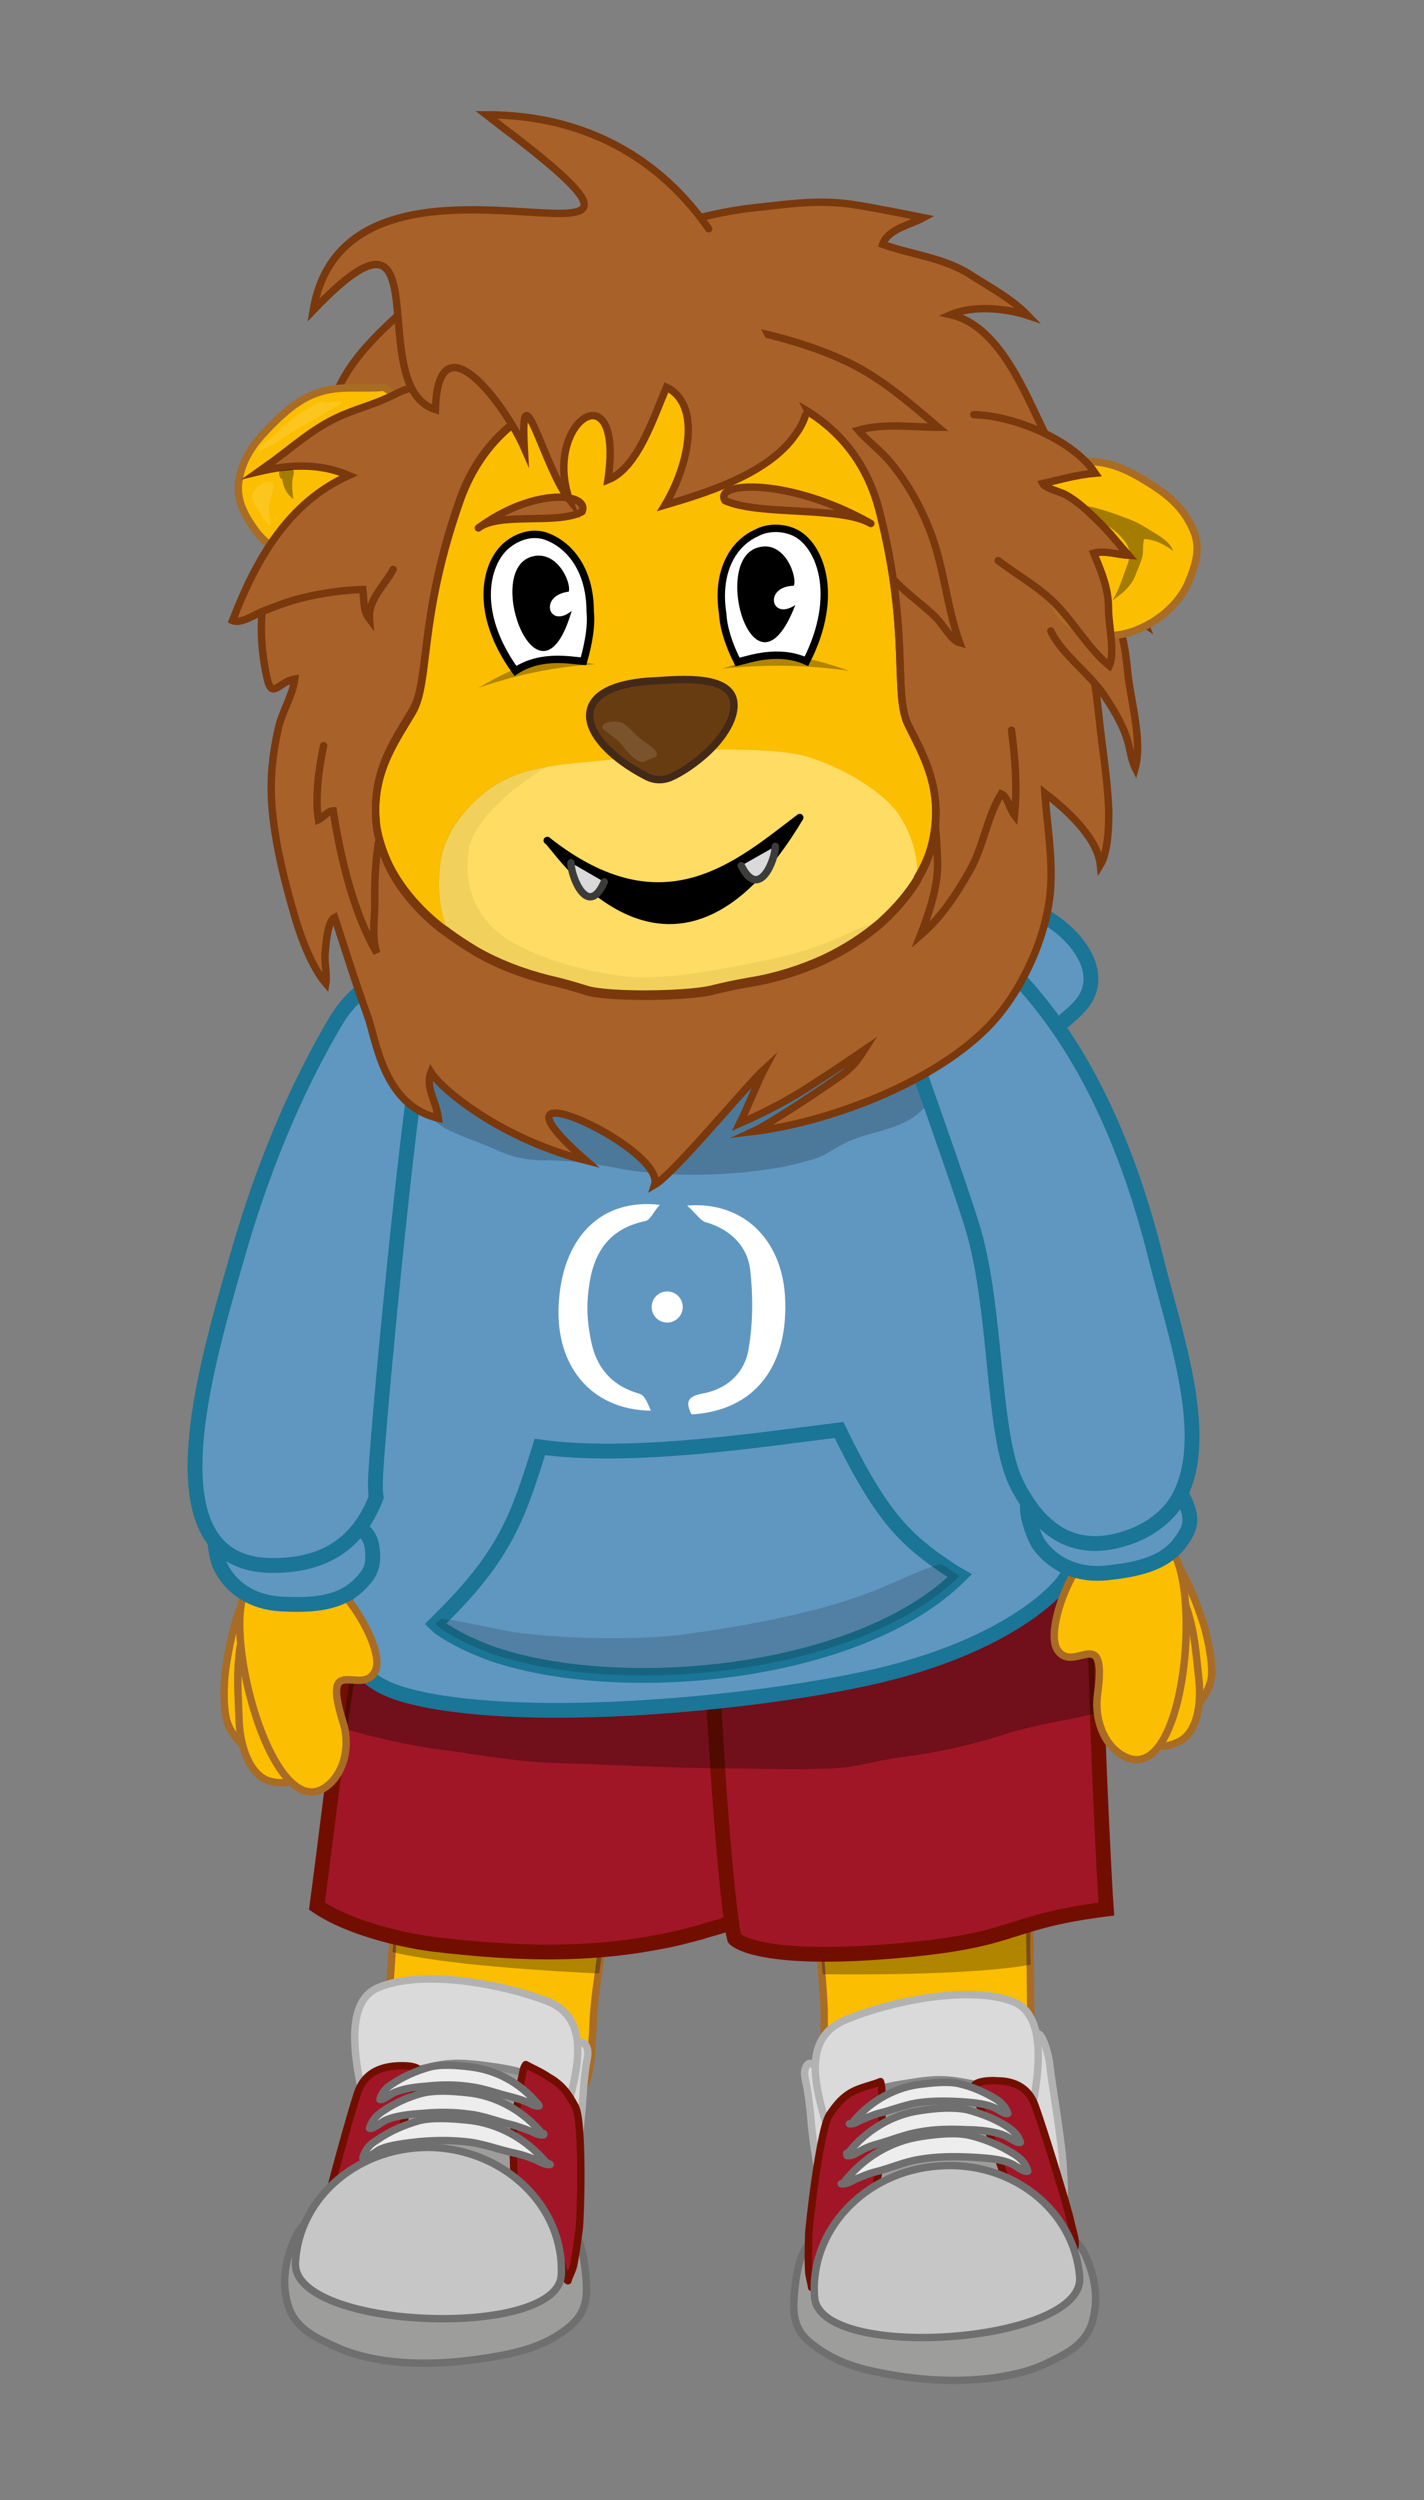 <svg xmlns="http://www.w3.org/2000/svg" xmlns:xlink="http://www.w3.org/1999/xlink" x="0px" y="0px" viewBox="0 0 192.3 337.6" style="enable-background:new 0 0 192.3 337.6;" xml:space="preserve"><rect x="0" y="0" width="192.3" height="337.6" fill="#808080" stroke="none"/><style type="text/css">	.st0{fill:#FCBE00;stroke:#A96C24;stroke-linejoin:round;stroke-miterlimit:10;}	.st1{opacity:0.3;}	.st2{fill:#A11626;stroke:#720E00;stroke-width:2;stroke-miterlimit:10;}	.st3{fill:#9D9D9C;stroke:#706F6F;stroke-linejoin:round;stroke-miterlimit:10;}	.st4{fill:#DADADA;stroke:#B2B2B2;stroke-linejoin:round;stroke-miterlimit:10;}	.st5{fill:#9D9D9C;stroke:#878787;stroke-linejoin:round;stroke-miterlimit:10;}	.st6{fill:#A11626;stroke:#720E00;stroke-linejoin:round;stroke-miterlimit:10;}	.st7{fill:#C6C6C6;stroke:#706F6F;stroke-linejoin:round;stroke-miterlimit:10;}	.st8{fill:none;stroke:#706F6F;stroke-linejoin:round;stroke-miterlimit:10;}	.st9{fill:#EDEDED;stroke:#706F6F;stroke-linejoin:round;stroke-miterlimit:10;}	.st10{fill:#5F97C1;stroke:#1A7596;stroke-width:2;stroke-miterlimit:10;}	.st11{fill:#5F97C1;stroke:#1A7596;stroke-width:2;stroke-linecap:round;stroke-miterlimit:10;}	.st12{opacity:0.2;}	.st13{fill:#FFFFFF;}	.st14{opacity:0.15;}	.st15{fill:#A86129;stroke:#7A380D;stroke-linecap:round;stroke-miterlimit:10;}	.st16{fill:#FCBE00;stroke:#A96C24;stroke-miterlimit:10;}	.st17{fill:#FCBE00;stroke:#7A380D;stroke-miterlimit:10;}	.st18{fill:#FFFFFF;stroke:#000000;stroke-miterlimit:10;}	.st19{fill:#A86129;stroke:#7A380D;stroke-linecap:round;stroke-linejoin:round;stroke-miterlimit:10;}	.st20{fill:#FFDC63;}	.st21{stroke:#000000;stroke-linecap:round;stroke-linejoin:round;stroke-miterlimit:10;}	.st22{fill:#DADADA;stroke:#3C3C3B;stroke-linecap:round;stroke-linejoin:round;stroke-miterlimit:10;}	.st23{opacity:0.12;fill:#FFFFFF;}	.st24{opacity:0.35;}	.st25{opacity:0.5;}	.st26{fill:#683C11;stroke:#432918;stroke-linecap:round;stroke-miterlimit:10;}	.st27{opacity:0.25;fill:#CAB145;}	.st28{fill:none;stroke:#7A380D;stroke-miterlimit:10;}</style><g id="Ebene_33"></g><g id="Ebene_28"></g><g id="Ebene_31"></g><g id="Ebene_37"></g><g id="Ebene_32">	<g>		<path class="st0" d="M81.1,245.6c-2.6-2.4-8.6-3.1-11.9-3.2c-4.3-0.2-11.5-0.9-14.7,5c-0.7,3.6-1,8.6-1.4,13.7   c-0.4,6.5-0.8,13.1-1.6,16.8c-0.1,0.4-0.2,0.8-0.3,1.2c1.3,3.6,2.5,3.1,3.8,3.1c5.4,0.1,10.5,1.8,16,1.7c3.7-0.1,6.9,1.5,8.3-3.2   c0.5-1.6,0.6-3.7,0.7-5.7c0.1-1.3,0.1-2.5,0.2-3.5c0.2-2.4,0.6-4.8,0.9-7.2c0.3-2.1,0.6-4.1,0.7-6.1   C82.1,255.1,82.9,247.3,81.1,245.6z"></path>		<path class="st1" d="M53,263.6c6.7,1.7,21.2,2.6,27.9,2.9c1.1-6.6,1.1-13.1,1.9-16.8l-29.3,3.1c-0.1,1.3-0.1,2.5-0.2,3.5   C53.1,258.8,53.3,261.2,53,263.6z"></path>		<path class="st0" d="M112.1,245.7c2.8-2.3,8.7-2.6,12.1-2.5c4.3,0,11.5-0.3,14.3,5.8c0.5,3.6,0.5,8.7,0.6,13.8   c0.1,6.5,0,13.1,0.6,16.8c0.1,0.5,0.2,0.9,0.2,1.2c-1.5,3.6-2.7,2.9-4,2.9c-5.4-0.2-10.6,1.2-16.1,0.8c-3.7-0.3-7,1.1-8.1-3.7   c-0.4-1.7-0.4-3.8-0.4-5.8c0-1.3,0-2.5,0-3.5c-0.1-2.4-0.3-4.8-0.5-7.3c-0.2-2.1-0.3-4.1-0.3-6.2   C110.6,255.1,110.2,247.3,112.1,245.7z"></path>		<path class="st1" d="M139.2,265.3c-6.8,1.3-21.3,1.4-28.1,1.3c-0.7-6.6-0.3-13.1-1-16.9l29,4.8c0,1.3,0,2.5,0,3.5   C139.3,260.5,139,262.9,139.2,265.3z"></path>		<path class="st2" d="M100.3,258.6c-0.4,0.4-1,0.7-1.6,1c-1.3,0.6-2.9,0.9-4,1.3c-1.9,0.5-3.7,1-5.5,1.3c-10.1,2-19.9,1.6-30.3,0.4   c-3.6-0.4-11.4-2-16.1-5.2c0.7-5.2,1.6-12.6,2.5-19.5c0.3-2.7,0.7-5.2,1-7.5c0.6-4.1,1.2-7.5,1.6-9.2c0.1-0.4,0.2-0.7,0.2-1.1   c0.5-5.2,1.6-7.4,1.5-13.1c4.2-4.1,2.3-3.5,7.6-2.7c10,1.4,19.6,4.1,28.6,8.8c2.2,1.2,3.6,2.2,4.7,3.9c0.5,0.7,0.9,1.4,1.3,2.4   c0.1,0.1,0.1,0.2,0.2,0.4c2.2,5.3,3.2,4.6,4,4.5c0.7-0.1,1.4,0.1,2.9,4.9c0.2,0.5,0.4,3,0.6,6.3c0.5,7.5,1.1,19.2,1.5,20.1   C101.5,256.4,101.5,257.5,100.3,258.6z"></path>		<path class="st2" d="M149.4,257.8c-14.9,1.9-11.1,4.5-31.7,5.9c-16.1,1-18.5-1.9-18.5-1.9c-0.1-0.4-0.3-1.1-0.4-2.2   c-0.7-4.8-1.6-15.6-2.1-24.4c-0.3-4.7-0.5-8.8-0.5-11.1c0-0.4,0-0.8,0-1.1l0.7-4.1c1.3-3.1,1.7-4.6,3.1-6c0.6-0.7,1.5-1.3,2.7-2.2   c0.3-0.2,0.6-0.4,0.9-0.6c7.8-5.2,18.1-8.3,27-8.9c4.8-0.3,9.2,1.1,13.8,1.8c1.3,4.6,3.9,8.2,3.5,13.3c-0.1,1.5,0,6.2,0.2,12.1   C148.4,239.8,149.2,255.1,149.4,257.8z"></path>		<g>			<path class="st3" d="M110.1,302.3c-0.9,0.1-1.9,2.3-2.1,3.1c-0.5,1.8-0.7,3.6-0.8,5.5c-0.1,2.8,0.7,4.4,2.8,5.9    c2.5,1.9,5.3,2.9,8.3,3.5c5.2,1.1,10.7,1.5,15.9,0.8c4.2-0.6,6.2-1.4,9-2.9c1.9-1,3.6-2.3,4.3-4.6c0.9-3.2,0.4-6-0.9-9    c-0.9-2-2.1-2.7-4.1-3.3c-2-0.6-4.2-0.4-6.3-0.4c-2.7,0-5.4,0-8.1,0c-2.7,0-5.5,0.1-8.2,0.1c-1.9,0.1-3.8,0-5.7,0.5    C112.7,302.1,111.5,302.6,110.1,302.3z"></path>			<path class="st4" d="M113.5,281c-0.9-0.7-2-0.9-2.9-1.5c-0.6-0.4-1.2-1.4-1.7-0.5c-0.5,0.9-0.1,1.9,0.1,3    c0.2,1.3,0.4,2.7,0.5,4.1c0.3,3.4,0.9,7,1.6,10.3c0.3,1.5,0.5,2.9,1,4.2c0.6,1.4,1.4,3.5,2.5,3.9c0.8,0.3,2.4,0.5,3.1-0.4    c0.8-1,1-2.8,1.1-4.3c0.2-3.2,0-5.9-0.7-8.9C117.2,287,115.7,283,113.5,281z"></path>			<path class="st4" d="M138.6,277.6c0.6-0.8,0.1-1.3,0.7-2c0.4-0.5,0.7-1.5,1.3-0.6c0.6,0.9,1.1,3,1.2,4.1c0.1,1.4,1.7,10.5,1.8,14    c0.1,1.6,0.2,3.1,0,4.5c-0.2,1.5-0.4,3.8-1.2,4.4c-0.6,0.5-1.8,0.8-2.6,0.1c-0.8-0.9-1.4-2.8-1.7-4.3c-0.7-3.2-1.1-6.1-1.2-9.3    C136.7,284.4,137.2,280,138.6,277.6z"></path>			<path class="st4" d="M112.2,289.4c-1-4.9-5.1-13.6,1.9-16.6c5.9-2.5,16.7-4.8,22.7-2.5c4.4,1.7,3.5,8.9,2.9,12.7    c-0.9,5.4-4.4,7.5-10.5,8.8C123,293.2,115.8,294.7,112.2,289.4z"></path>			<path class="st5" d="M115,285.7c-0.2,4.4-0.6,9.4-1.9,13.5c-1,2.9-2.7,4.4-0.1,6.5c3.1,2.5,9.3,1.5,13,1.3    c3.3-0.2,11.5-2.1,13.4-5.6c2-3.6-3.9-19.3-6.4-19.7c-3.7-0.6-5-1.2-9.1-0.6C118.5,281.9,114.2,282.8,115,285.7z"></path>			<path class="st6" d="M131.5,282c0.5,1.6,3.5,10,4.4,12.6c0.5,1.6,0.8,3.2,2,4.2c1,0.9,2.2,1.8,3.3,2.4c1.2,0.6,2.8,1.2,3.7,2.6    c0.8-0.5-0.2-3-0.3-3.8c-0.5-2.2-3.7-12.6-4.8-15.6c-0.9-2.6-3-3.4-5.1-3.4C133.8,280.9,131.3,281,131.5,282z"></path>			<path class="st6" d="M118.9,281.1c0.2,0.6,0.2,1.4,0.2,2.1c0,1.9,0,3.9,0,5.8c0,2.6-0.6,5.1-1.1,7.7c-0.3,2-2.7,3.4-3.9,4.9    c-1.1,1.4-2,2.9-3,4.4c-0.3,0.4-1,2.9-1.5,2.9c-0.1-0.8-0.4-1.6-0.4-2.4c-0.1-1.5,0-3.1,0-4.6c0-1,1.5-14.3,2.8-16.3    c1-1.5,2-2.7,3.7-3.4C116.9,281.7,118,281.5,118.9,281.1z"></path>			<path class="st7" d="M145.8,307.5c0.7,9-35.2,11.5-35.8,2.7c-0.7-9,6.8-17,16.7-17.7C136.5,291.7,145.1,298.4,145.8,307.5z"></path>			<path class="st8" d="M128.4,315.7"></path>			<path class="st8" d="M109.2,310.6"></path>			<g>				<path class="st9" d="M115,286.8c2.2-2.8,5.5-4.8,9-5.3c1.7-0.2,4-0.5,5.6-0.1c1.7,0.4,3.3,1.1,4.8,2c0.8,0.5,1.4,1.1,1.7,2     c-0.4,0.2-1.5-0.7-1.9-0.8c-1.3-0.6-3.3-0.7-4.7-0.8c-1.9-0.1-3.9-0.1-5.8,0.2c-1.7,0.3-3.4,1-5.1,1.4c-0.7,0.2-1.4,0.5-2.1,0.8     c-0.6,0.2-1.1,0.7-1.8,0.6C114.9,286.8,114.9,286.8,115,286.8z"></path>				<path class="st9" d="M114.5,290.8c2.4-3.1,6-5.3,9.9-5.8c1.9-0.3,4.3-0.5,6.2-0.1c1.9,0.5,3.7,1.2,5.3,2.2     c0.9,0.6,1.6,1.2,1.9,2.2c-0.4,0.2-1.6-0.7-2.1-0.9c-1.4-0.6-3.6-0.8-5.1-0.8c-2.1-0.1-4.3-0.1-6.4,0.3     c-1.9,0.3-3.8,1.1-5.6,1.6c-0.8,0.2-1.6,0.5-2.3,0.9c-0.6,0.3-1.2,0.8-1.9,0.7C114.3,290.8,114.3,290.7,114.5,290.8z"></path>				<path class="st9" d="M113.9,294.8c2.6-3.4,6.4-5.7,10.6-6.3c2-0.3,4.7-0.6,6.6-0.1c2,0.5,3.9,1.3,5.7,2.4c1,0.6,1.7,1.3,2,2.4     c-0.5,0.2-1.7-0.8-2.2-1c-1.5-0.7-3.8-0.8-5.5-0.9c-2.3-0.1-4.6-0.1-6.9,0.3c-2,0.3-4,1.2-6,1.7c-0.9,0.2-1.7,0.6-2.5,0.9     c-0.7,0.3-1.3,0.8-2.1,0.7C113.7,294.9,113.8,294.8,113.9,294.8z"></path>			</g>		</g>		<g>			<path class="st3" d="M76.3,300.1c0.9,0.1,1.9,2.3,2.1,3.1c0.5,1.8,0.7,3.6,0.8,5.5c0.1,2.8-0.8,4.4-2.8,5.9    c-2.5,1.9-5.3,2.8-8.3,3.4c-5.2,1-10.7,1.5-15.9,0.8c-4.2-0.6-6.2-1.5-9-2.9c-1.9-1-3.6-2.3-4.3-4.6c-0.9-3.2-0.4-6,0.9-9    c0.9-2,2.1-2.7,4.1-3.3c2-0.6,4.2-0.3,6.3-0.3c2.7,0,5.4,0,8.1,0c2.7,0,5.5,0.1,8.2,0.2c1.9,0.1,3.8,0,5.7,0.5    C73.7,299.8,74.9,300.3,76.3,300.1z"></path>			<path class="st4" d="M74.6,278.3c0.9-0.7,2-1,2.8-1.6c0.6-0.4,1.2-1.4,1.7-0.5c0.6,0.9,0.1,1.9,0,3c-0.2,1.3-0.3,2.8-0.4,4.1    c-0.2,3.4-0.7,7-1.2,10.3c-0.2,1.5-0.4,2.9-0.9,4.3c-0.5,1.4-1.3,3.5-2.3,4c-0.8,0.4-2.4,0.5-3.1-0.3c-0.8-1-1.1-2.8-1.2-4.3    c-0.3-3.1-0.2-5.9,0.4-8.9C71.1,284.4,72.5,280.4,74.6,278.3z"></path>			<path class="st4" d="M76.2,286.7c0.9-4.9,4.7-13.8-2.4-16.5c-6-2.3-16.8-4.3-22.7-1.8c-4.4,1.8-3.2,9-2.5,12.8    c1.1,5.4,4.7,7.4,10.8,8.5C65.5,290.8,72.8,292.1,76.2,286.7z"></path>			<path class="st5" d="M73.3,283c0.3,4.4,0.9,9.4,2.4,13.5c1,2.8,2.8,4.4,0.3,6.5c-3,2.6-9.3,1.8-12.9,1.7    c-3.3-0.1-11.5-1.8-13.6-5.2c-2.1-3.6,3.3-19.4,5.8-19.8c3.7-0.7,4.9-1.4,9.1-0.9C69.6,279.4,74,280.2,73.3,283z"></path>			<path class="st6" d="M56.6,279.9c-0.4,1.6-3.2,10.1-4,12.7c-0.5,1.6-0.7,3.2-1.9,4.3c-1,0.9-2.1,1.9-3.3,2.5    c-1.2,0.7-2.7,1.3-3.6,2.7c-0.8-0.5,0.1-3,0.2-3.8c0.4-2.2,3.3-12.7,4.3-15.7c0.9-2.6,2.9-3.4,5-3.6    C54.4,278.9,56.9,278.9,56.6,279.9z"></path>			<path class="st6" d="M71,278.8c-0.4,0.5-0.4,1.3-0.6,2c-0.3,1.9-0.6,3.8-0.9,5.7c-0.4,2.6-0.1,5.1-0.1,7.8    c0.1,2.1,2.4,3.8,3.6,5.6c1,1.6,1.8,3.2,2.6,4.9c0.2,0.5,0.7,3.1,1.1,3.2c0.2-0.8,0.7-1.5,0.8-2.3c0.3-1.5,0.5-3.1,0.7-4.6    c0.2-1,0.6-14.4-0.5-16.6c-0.9-1.7-1.8-3-3.6-4C73.1,279.8,71.9,279.3,71,278.8z"></path>			<path class="st7" d="M39.9,305.6c-0.4,9,35.5,10.4,35.9,1.6c0.4-9-7.3-16.7-17.2-17.2C48.7,289.6,40.3,296.6,39.9,305.6z"></path>			<path class="st8" d="M60.8,313.4"></path>			<g>				<path class="st9" d="M72.6,284.1c-2.3-2.8-5.6-4.6-9.2-5c-1.7-0.2-4-0.4-5.6,0.1c-1.7,0.5-3.3,1.2-4.8,2.2     c-0.8,0.5-1.4,1.1-1.7,2.1c0.4,0.2,1.4-0.7,1.9-0.9c1.3-0.6,3.2-0.8,4.6-0.9c1.9-0.2,3.9-0.2,5.8,0.1c1.7,0.2,3.5,0.9,5.2,1.3     c0.7,0.2,1.5,0.4,2.2,0.7c0.6,0.2,1.1,0.7,1.8,0.6C72.7,284.2,72.7,284.1,72.6,284.1z"></path>				<path class="st9" d="M73.2,288.1c-2.5-3-6.1-5.1-10.1-5.5c-1.9-0.2-4.3-0.4-6.2,0.1c-1.8,0.5-3.6,1.3-5.2,2.4     c-0.9,0.6-1.5,1.3-1.8,2.3c0.4,0.2,1.6-0.8,2-1c1.4-0.7,3.5-0.9,5.1-1c2.1-0.2,4.3-0.2,6.4,0.1c1.9,0.2,3.8,1,5.6,1.4     c0.8,0.2,1.6,0.5,2.4,0.8c0.6,0.2,1.3,0.7,2,0.6C73.5,288.1,73.4,288.1,73.2,288.1z"></path>				<path class="st9" d="M73.9,292.2c-2.7-3.3-6.6-5.5-10.8-5.9c-2.1-0.2-4.7-0.4-6.6,0.1c-2,0.6-3.9,1.4-5.6,2.6     c-1,0.6-1.6,1.3-1.9,2.4c0.5,0.2,1.7-0.8,2.2-1.1c1.5-0.7,3.8-0.9,5.5-1.1c2.3-0.2,4.6-0.2,6.9,0.1c2,0.3,4.1,1.1,6.1,1.5     c0.9,0.2,1.7,0.5,2.5,0.8c0.7,0.3,1.4,0.8,2.1,0.7C74.1,292.2,74.1,292.1,73.9,292.2z"></path>			</g>		</g>		<path class="st1" d="M147.9,231.4c-4.1,1-8.2,1.5-12.2,2.8c-4.6,1.5-9.3,2.5-14,3.1c-3.1,0.4-6.2,1.4-9.3,1.5   c-4.3,0.2-8.6,0.1-12.9,0c-0.9,0-1.8,0-2.8,0h-0.2c-6.9-0.1-14-0.5-20.9-0.7c-5.4-0.1-10.6-1.1-15.9-1.8c-4.5-0.6-9-1.6-13.4-2.9   c0.6-4.6,1.2-8.3,1.6-10.2c0.1-0.4,0.2-0.8,0.2-1.2c0.5-5.7,1.6-8.2,1.5-14.5c4.2-4.6,2.3-3.9,7.6-3c10,1.6,19.6,4.6,28.6,9.8   c2.2,1.3,3.6,2.5,4.7,4.3c0.5,0.8,0.9,1.6,1.3,2.6c0.1,0.1,0.1,0.3,0.2,0.4c2.2,5.9,3.2,5.1,4,5c0-0.5,0-0.9,0-1.2l0.7-4.5   c1.3-3.5,1.7-5.1,3.1-6.7c0.6-0.7,1.5-1.5,2.7-2.5c0.3-0.2,0.6-0.4,0.9-0.6c7.8-5.7,18.1-9.2,27-9.8c4.8-0.4,9.2,1.2,13.8,2   c1.3,5.1,3.9,9.1,3.5,14.8C147.6,219.6,147.7,224.9,147.9,231.4z"></path>	</g></g><g id="Ebene_29"></g><g id="Ebene_30"></g><g id="Ebene_18">	<path class="st10" d="M117.7,119.1c9.7,0,17.2,0.7,23.8,4.9c4.8,3,7.8,8.1,4.3,11.9c-1.5,1.7-3.6,2.8-4.7,4.7  c-1.1,2.1-1.6,4.4-4.3,6c-4,2.3-14.2,1.3-19.7,0.5c-5.7-0.7-10.1-3.3-14.4-5.3c-5.2-2.4-5.9-2.1-5.9-5.7"></path>	<g>		<path class="st10" d="M142,202.9c0,0.4,2.2,9.1,2.2,9.5c0,1.3-7.4,10-27.4,14.3c-15.7,3.4-44.6,6.1-60.1,2.7   c-9.2-2-13.4-6.1-6.9-28.1c1-3.2,4.2-53.2,5.9-59.9c1-4.1,2.6-8.4,4.3-12.3c1.6-3.6,4.5-7,4.8-11l5.3-0.9   c1.4-4.3,17.7-7.2,22.4-7.5c9.8-0.5,20.1,3.1,26,10.5c0.2,0.3,0.5,0.6,0.7,0.9c3.2,4.2,4.8,8.3,5.9,12.9c0.1,0.3,0.1,0.5,0.2,0.8   c0.3,1.6,6.4,2,6.7,3.7c0.6,4.7,9.2,34,9.8,41.8C141.8,183.2,141.9,199.5,142,202.9z"></path>		<g>			<path class="st0" d="M32.4,217.3c-0.9,2.2-1.5,5.3-1.9,7.9c-0.3,2-0.4,5.6,0.2,7.4c1.2,3.7,7.1,7.1,7.7,0.9"></path>			<path class="st0" d="M34.3,217.2c-1.2,0.3-2,5.5-2.1,7.2c-0.2,2.6,0,5.5,0.1,8.2c0.2,3.7,1.6,7.1,4,7.9c2.1,0.6,4.4,0.3,5.5-3    c0.7-2,0.3-4.7,0.2-6.9c-0.2-2.7-0.1-5.9-0.9-8.3"></path>			<path class="st0" d="M33.2,214.6c-3.3,6.3,3.9,32.8,11.2,26.4c2.2-1.9,2.9-5.5,1.9-8.5c-3-9.6,2.7-3.2,4.4-6.9    c1.8-4-9.3-20.4-14.1-11.8"></path>		</g>		<path class="st11" d="M30.2,204.4c-2,0.2-1.1,5.8-0.5,7c1.5,3.2,4.6,5,8.2,5.2c3.8,0.2,7.7,0.1,10.4-2.4c1.9-1.8,2.3-2.9,1.9-5.5   c-0.6-3-3.8-3.3-6.7-3.6c-1.7-0.2-3.3,0.1-5.1,0.1c-1.6-0.1-3.2-0.6-4.8-0.7C32.4,204.5,30,205.5,30.2,204.4z"></path>		<path class="st11" d="M57.1,140.4c-1.8,6.7-6.5,56.5-6.4,59.9c0,0.6,0,1.3,0.1,1.9c-2.1,5.4-6.1,9.3-14.2,9.2   c-16.9-0.2-8.8-26.9-4.6-41.6c4-14.1,9-24.6,13.4-32c3.2-5.4,9.5-8.2,15.7-7.7C59.4,133.4,58,137,57.1,140.4z"></path>		<path class="st12" d="M49.6,137.6c1.2,3.1,3.5,7.6,5.9,10.2c1.5,1.6,2.6,3.4,4.5,4.5c2,1.1,4.3,1.8,6.4,2.7   c2.5,1.2,4.5,1.7,7.2,1.7c3.8,0,6.9,0.5,10.6,1.2c6.2,1.1,14,0.9,20.2-0.1c1.6-0.2,3.4-0.7,4.9-1.1c2.2-0.5,3.6-1.9,5.6-2.7   c2.7-1.1,5.4-1.3,8.1-2.9c3.4-2.1,6.3-7.8,7.6-11.7c1.6-5.1,2.9-10.1-1.3-14.3c-3.6-3.6-11.1-5.9-15.8-6.5   c-6.1-0.8-13.4-0.5-19.5,0.1c-5.2,0.5-10.4,1.6-15.5,2.5c-3.8,0.7-7.7,0.8-11.4,2.1c-4.5,1.5-7,2.7-9.6,6.6   C55.2,133.3,49.8,134.6,49.6,137.6z"></path>		<g>			<path class="st0" d="M159.3,211.7c1.2,2.1,2.4,5,3.2,7.5c0.6,1.9,1.3,5.4,1.1,7.3c-0.6,3.9-5.8,8.2-7.4,2.2"></path>			<path class="st0" d="M157.4,211.9c1.2,0.1,2.9,5.1,3.3,6.8c0.7,2.5,0.9,5.4,1.2,8.1c0.4,3.7-0.4,7.3-2.7,8.4c-2,1-4.3,1-5.9-2.1    c-1-1.9-1.1-4.6-1.3-6.7c-0.3-2.6-0.9-5.8-0.5-8.3"></path>			<path class="st0" d="M158.1,209.1c4.4,5.7,1.7,33-6.6,27.9c-2.5-1.5-3.7-4.9-3.3-8.1c1.4-10-3.2-2.7-5.4-6.1    c-2.4-3.6,5.7-21.6,11.9-13.9"></path>		</g>		<g>			<path class="st11" d="M139.6,202c-2,0.5,0,5.7,0.8,6.7c2.1,2.8,5.4,4.1,9.1,3.7c3.7-0.4,7.6-1.1,9.8-4c1.5-2,1.8-3.1,0.8-5.5    c-1.1-2.8-4.3-2.5-7.2-2.4c-1.8,0.1-3.3,0.7-5,0.9c-1.6,0.2-3.3,0-4.8,0.1C141.7,201.7,139.6,203,139.6,202z"></path>		</g>		<path class="st11" d="M159.4,201.8c-0.6,1.3-1.5,2.4-2.7,3.4c-1.3,1.1-2.9,2-4.9,2.6c-3.5,1.1-6.4,0.7-8.7-0.6c0,0,0,0,0,0   c-1.7-1-3.1-2.4-4.3-4.2c-0.5-0.8-1.1-1.7-1.5-2.6c0,0,0,0,0,0c-3.4-6.7-2.6-24.1-6.1-35.1c-2.5-8.1-13.2-37.7-13.2-37.7l0.5-0.7   l3.8-5c0,0,23.2,5.1,33.8,48C158.6,180,163.5,193.6,159.4,201.8z"></path>	</g>	<g>		<g>			<path class="st13" d="M89.1,162.7c-0.9,1-1.3,2.1-2,2.2c-5.6,1.2-7.3,5.2-7.7,10.1c-0.2,2,0,4,0.4,6c0.7,3.6,2.7,6.1,6.5,7.2    c0.8,0.2,1.2,1.4,1.6,2.3c-8.3-0.1-13.2-6.4-12.4-15.1C76.2,166.9,81.3,161.8,89.1,162.7z"></path>			<path class="st13" d="M92.8,162.8c7.6-0.6,12.7,4.6,13.2,12.1c0.6,9.5-4,15.6-12.6,16.1c-0.8-1.5-0.7-2.4,1.4-2.8    c3.4-0.6,5.8-2.8,6.3-6.1c0.6-3.5,0.6-7.2,0.2-10.7c-0.4-3.1-2.6-5.3-5.8-6.3C94.7,165,94.1,164,92.8,162.8z"></path>		</g>		<circle class="st13" cx="90.1" cy="176.5" r="2.1"></circle>	</g></g><g id="PULLI_TASCHE">	<g>		<path class="st10" d="M129.6,212.8c-13.7,13.6-46.4,16.6-63.8,10.3c-0.1,0-0.1-0.1-0.2-0.1c-2.1-0.8-3.9-1.7-5.5-2.7   c-0.5-0.3-0.9-0.6-1.3-1c0.2-0.2,0.5-0.5,0.7-0.7c8.8-8.7,10.5-13.9,13.4-23.2c12.2,1.7,29.2-0.9,40.4-2.3   c5.1,10.5,8.3,14.3,13.7,18C127.9,211.7,128.7,212.3,129.6,212.8z"></path>		<path class="st14" d="M129.6,212.8c-13.7,13.6-46.4,16.6-63.8,10.3c-0.1,0-0.1-0.1-0.2-0.1c-2.1-0.8-3.9-1.7-5.5-2.7   c-0.5-0.3-0.9-0.6-1.3-1c0.2-0.2,0.5-0.5,0.7-0.7c0.7,0.1,1.4,0.2,1.8,0.2l8,1.6c8.2,1.1,18.1,1,23.2,0.3   c20-2.8,26.1-6.1,30.2-7.9c1.4-0.6,2.9-1.2,4.4-1.6C127.9,211.7,128.7,212.3,129.6,212.8z"></path>	</g></g><g id="Ebene_19"></g><g id="Ebene_21"></g><g id="Ebene_20"></g><g id="Ebene_22"></g><g id="KOPF">	<g id="Ebene_14">	</g>	<g id="Ebene_25">	</g>	<g id="HAARE_HINTEN">	</g>	<g id="SCHATTEN_HAARE_HINTEN">	</g>	<g id="GESICHT">	</g>	<g id="SCHATTEN_GESICHT_2_">	</g>	<g id="Ebene_3">	</g>	<g id="Ebene_16">	</g>	<g id="GESICHT_KLEIN">	</g>	<g id="SCHATTEN_GESICHT">	</g>	<g id="SCHATTEN_GESICHT_1_">	</g>	<g id="Ebene_36">	</g>	<g id="HAARE_VORNE">	</g>	<g id="SCHATTEN_HAARE_VORNE">	</g>	<g id="NASE">	</g>	<g id="SCHATTEN_NASE">	</g>	<g id="Ebene_24">	</g></g><g id="Ebene_23"></g><g id="Ebene_26">	<g>		<path class="st15" d="M88.4,160c2.6-1.5,12.4-13.4,14.8-15.6c-0.8,1.5-2.3,5.3-3.3,7.3c3.9-1.7,7.2-3.5,10.2-5.5   c3.7-2.4,4.1-2.7,6.6-4.4c-0.9,1.4-1.5,2.2-2.8,3.2c-2.2,1.6-9.8,6.7-12.2,7.8c9.9-1.2,23.8-6.3,31.4-13.8   c4.7-4.6,8.5-12.7,8.8-19.5c0.2-4.2-0.5-8.2-0.8-12.4c2.6,2,7.1,5.9,7.5,9.7c1.1-1.8,1.2-6,1.1-8c-0.2-4-0.9-8.1-1.3-12.1   c-0.5-4.6-1.1-9-2.9-13.3c-0.9-2.2-1.6-4.5-3-6.4c-0.4-0.6-1.1-0.5-1-1.5c1.5,0.1,3.3,1.2,4.4,2.3c-0.4-6.8-1.9-13.4-4.9-19.5   c-2.7-5.5-6.1-14.3-12.6-15.8c3-1.3,7.4-0.9,10.4,0.1c-2.1-2.2-5.1-3.8-7.6-5.4c-3.6-2.4-8.1-2.8-12-4.2c0.7-2.1,3.7-2.6,5.5-3.6   c-3-0.6-5.9-1.2-9-1.7c-4.6-0.8-8.8-0.2-13.4,0.3c-3.8,0.4-7.3,1.2-10.9,2.2c-1.6,0.5-3,1.4-4.6,1.4c-2.2,1.2-4.9,1.2-7.8,1.6   c-4.7,0.5-9.2,1.6-13.8,2.8c-5.8,1.5-9.4,4.5-13.8,8.8c-2.5,2.5-4.6,5-6,8.3c-0.9,2.1-2.8,4.4-3,6.8c2.1-0.2,4-1.7,6.3-0.9   c-0.9,0.5-1.7,1.6-2.5,2.3c-1.6,1.3-3.3,2.5-4.7,4.1c-2.7,3.2-4.5,8.2-5.4,12.4c-1,4.7-1.1,8.8-0.1,13.5c0.7,3.4,1.5,0.8,3.8,0.4   c-0.2,2-1.7,4.4-2.2,6.6c-0.9,4-1.2,7.4-0.8,11.5c0.5,4.7,1.6,9.1,2.9,13.6c0.8,2.9,2.4,7.2,4.3,9.4c0.2-1.2-0.2-2.7-0.1-4   c0.1-1.1,0.3-4.4,1.3-4.9c1.4,4.3,2.8,8.8,4.4,13.2c1.2,3.2,2.1,12.2,9.6,13.9c-0.3-2.4-1.8-4.1-1-6.2c1.5,2.4,9.5,9,20.9,11.9   C63.4,142.9,90,155,88.4,160z"></path>		<path class="st16" d="M51.8,52.3C48.8,52.6,46,52,43,53c-2.8,0.9-5.1,3.1-7.1,5.2c-1.8,1.9-3.1,3.8-3.6,6.5   c-0.5,2.6,0.6,4.7,2.1,6.8c3.1,4.4,11,6.8,15.5,3.2c1.7-1.4,2.4-2.2,2.8-4.3c0.4-2,0.6-4.1,0.7-6.1C53.7,60.7,55.7,54.1,51.8,52.3   z"></path>		<path class="st15" d="M53.1,76.9c-1.1,2.1-3.4,4-3.2,6.7c-0.3-0.4-0.5-0.8-0.6-1.2c-0.2-0.9-0.2-1.9-0.3-2.8   c-2.8,0.1-5.7,0.5-8.4,1.2c-1.7,0.4-3.4,1.1-5,1.7c-1.1,0.4-3,1.8-4.2,1.3c3.2-8.3,7.5-15.9,15.7-19.6c-4-1.7-8-1.5-12.2-0.5   c0.7-0.5,1.4-1,2.1-1.5c2.7-2,5.3-4.3,8.5-5.8c2.3-1.1,4.8-1.7,7.1-2.8c1.1-0.5,2.2-1.2,3.4-1.2"></path>		<path class="st15" d="M133,59c1.2-0.8,4.7,2.5,5.7,3.3c2.6,2,5,4.1,7.3,6.5c4.3,4.4,6.5,10,8.7,15.6c-1.4-0.9-4.1-3.3-5.6-3.2   c2.4,2.2,2.9,6.6,3.2,9.7c0.4,3.8,2,9.1,1,12.8c-0.6-1.2-0.7-2.7-1.1-3.9c-0.7-2.2-2-4.3-3.3-6.2c-1.9-2.7-5.7-5.5-7-8.4"></path>		<path class="st15" d="M43.7,100.7c-0.6,2.9-1.2,6.9-0.7,10c0.7-0.3,1.2-1.2,2-1.2c1,6.5,2.8,13.9,5.9,19.2c-0.8-2.2-0.2-5-0.3-7.3   c0-2.8,0.1-4.9,0.5-7.6"></path>		<path class="st15" d="M100.6,45.3c1.1-0.6,2.4-0.3,3.6,0c3.1,0.8,6.3,1.8,9.2,3.1c5.1,2.2,9.2,5.8,13.3,9.3   c-3.4,0-7.3-0.6-10.8,0.4c1.3,1.5,3.1,2.8,4.4,4.4c2.2,2.7,3.8,5.5,5.1,8.7c2.1,5.1,2.4,10.7,4.2,15.6c-1.1-0.3-2.3-2.5-3.2-3.4   c-1.7-1.7-3.8-3.1-5.5-4.9"></path>		<path class="st15" d="M123.5,102.9c0.8,0.2,1.7,3.3,2,4.1c0.8,2.8,1,6.2,1.1,9.1c0.2,3.3-1.1,7.1-2.3,10.2   c2.8-2.4,4.9-5.6,6.7-8.8c1.8-3.2,2.3-7.2,4.2-10.3c0.9,0.4,1.1,2,1.8,2.9c0.4-3.9,0.1-7.5-0.4-11.5"></path>		<path class="st17" d="M125.9,114c-0.3,1.3-0.8,2.7-1.6,4.1c-0.1,0.2-0.3,0.5-0.4,0.7c0,0,0,0,0,0.1c-1.2,2-2.9,4-5,5.9   c-2.2,1.9-4.8,3.6-7.8,5c-2.9,1.3-6.2,2.4-9.9,3c-1.8,0.3-3.6,0.7-5.2,1.1c-3.6,0.8-14,0.9-16.8,0c-1.6-0.5-3.3-1-5.1-1.4   c-3.6-0.9-6.9-2.2-9.7-3.8c-1.5-0.9-2.9-1.8-4.2-2.8c-0.2-0.1-0.4-0.3-0.6-0.4c-3.3-2.6-5.7-5.6-7.1-8.5c-0.8-1.7-1.3-3.3-1.6-4.9   c-1-7.4,2.4-11.8,4.8-15.9c2.4-4.1,0.8-12.4,6.3-28.2C67.4,52,83.6,51.5,87.7,51.4c3.1-0.5,5.6-0.5,6.9-0.3   c3.9,0.4,20.2,1.9,24.2,18.1c4.1,16.2,1.8,24.3,3.8,28.6C124.6,102,127.6,106.7,125.9,114z"></path>		<path class="st15" d="M50.8,68.1"></path>		<path class="st15" d="M41,68.7"></path>		<path class="st15" d="M65.2,63.4"></path>		<g>			<path class="st18" d="M79.7,82.6c0.2,1.9-0.2,4.2-0.9,6.7c-1.7-0.1-5.7-1-9.2,1.3c-5.9-8.2-3.9-14.9-1-17.1    c1.4-1.1,3.3-1.7,5.1-1.1C76.8,73.5,79.7,76.8,79.7,82.6z"></path>			<path d="M71.7,75.2c-6.5,2.1,1.2,22.1,5.5,7.3c-3.1,2.5-4.5-2.1-0.4-2.6C77.2,78.7,75.2,74.1,71.7,75.2z"></path>		</g>		<g>			<path class="st18" d="M97.6,82.9c0.1,1.9,0.8,4.1,2,6.5c1.7-0.4,5.5-1.8,9.3-0.1c4.6-9,1.8-15.8-1.6-17.4    c-1.5-0.7-3.6-0.8-5.2,0.1C99,73.4,96.7,77.2,97.6,82.9z"></path>			<path d="M102.5,73.9c-6.7,1.5-0.6,22.1,4.9,7.8c-3.3,2.2-4.3-2.5-0.2-2.6C107.7,77.9,106,73,102.5,73.9z"></path>		</g>		<path class="st19" d="M64.6,71.3c2.8-2.2,10.7-0.4,14-2.2C79.7,66.6,72.2,65.7,64.6,71.3z"></path>		<path class="st20" d="M123.9,118.6c-1.2,2-2.8,3.9-4.9,5.8c0,0-0.1,0.1-0.1,0.1c-2.2,1.9-4.8,3.6-7.8,5c-2.9,1.3-6.2,2.4-9.9,3   c-1.4,0.3-2.8,0.5-4.1,0.8c-0.4,0.1-0.7,0.2-1.1,0.2c-2,0.5-6,0.7-9.6,0.6c-3,0-5.9-0.2-7.1-0.6c-1.6-0.5-3.3-1-5.1-1.4   c-3.6-0.9-6.9-2.2-9.7-3.8c-1.5-0.9-2.9-1.8-4.2-2.8c-1-3.1-1.3-6.4-0.7-9.6c0.6-3.6,3.5-7.1,6.3-9.2c2.6-1.9,5.4-2.7,8.3-3.2   c2.9-0.5,5.9-0.6,8.9-1l2.1-0.5c0.7-0.4,18.2-1.7,24.2,0.3c6,2,10.3,5.3,11.9,7.6C123,112.4,124,115.5,123.9,118.6z"></path>		<g>			<path class="st21" d="M108,110.4c-8.3,6.3-18.4,15.5-34.1,3.1C74.4,113.2,90.4,139.9,108,110.4z"></path>			<path class="st22" d="M77.1,116.5c0,1.9,2.3,7.6,4.5,2.6"></path>			<path class="st22" d="M104.7,114.3c0,1.8-2.2,7.4-4.6,2.6"></path>		</g>		<path class="st19" d="M117.6,70.7c-4-2.4-15-1-19.7-3.1C96.3,65,106.7,64.5,117.6,70.7z"></path>		<path class="st16" d="M139.5,63.6c3-0.3,5.5-1.6,8.7-1.2c2.9,0.3,5.6,1.9,8,3.5c2.2,1.5,3.8,3.1,4.9,5.6c1.1,2.4,0.4,4.7-0.6,7.1   c-2,4.9-9.2,9-14.4,6.5c-2-1-2.9-1.6-3.7-3.6c-0.8-1.9-1.5-3.9-2.1-5.8C139.5,72.3,136.1,66.3,139.5,63.6z"></path>		<path class="st23" d="M43.4,54.3c-0.5,0-1,0.4-1.5,0.7c-0.5,0.2-0.9,0.5-1.4,0.8c-0.9,0.6-1.6,1.3-2.5,2c-0.7,0.6-1.2,1.2-1.9,1.7   c-0.5,0.4-1.2,1-1.3,1.6c0.6-0.4,1.3-0.7,1.9-1c0.7-0.3,1.4-0.9,2-1.3c1-0.7,2.1-1.2,3.1-1.8c1-0.5,1.9-1.1,2.9-1.7   c0.4-0.3,1.2-0.6,1.5-1c-0.7-0.2-1.5,0-2.2,0.1C43.8,54.2,43.4,54.2,43.4,54.3z"></path>		<path class="st23" d="M34,67c0.1,0.2,0.1,0.4,0.2,0.6c0.2,0.7,0.6,1.2,1,1.8c0.3,0.5,0.5,0.9,0.9,1.3c0.1,0.1,0.3,0.2,0.4,0.4   c0-0.2,0-0.5,0-0.7c0-0.5-0.2-1-0.2-1.5c0-1.1,0.6-2.2,0.6-3.3c0-0.4,0-0.4-0.3-0.5c-0.6-0.1-1.4,0.2-1.8,0.6   C34.4,66,34,66.8,34,67z"></path>		<path class="st24" d="M143.4,68c0.3,0.1,1.1,0,1.6,0c0.8,0.1,1.4,0.3,2.1,0.4c1.9,0.4,3.8,1.1,5.6,1.8c1.3,0.5,2.4,1.3,3.6,2   c0.8,0.5,1.9,1.3,2.1,2.2c-1-0.8-2.5-1.6-3.9-1.6c-0.2,0.7-0.1,1.5-0.2,2.2c-0.2,0.9-0.6,1.7-0.9,2.5c-0.6,1.7-1.8,2.6-3.2,3.6   c0.9-1.3,1.4-3.2,2-4.7c0.4-1,0.5-2.1-0.1-3C150.2,70.6,146.6,69.4,143.4,68z"></path>		<path class="st24" d="M38.1,64.6c0.1,1.1,0.6,2.1,1.5,2.8c-0.1-0.9-0.2-1.7-0.1-2.6c0-0.3,0.4-1.2,0-1.4c-0.1-0.1-1.6,0.1-1.8,0.3   C37.6,64.1,38,65,38.1,64.6z"></path>		<path class="st15" d="M131.5,56c5.3,0.1,13.3,3.3,16.4,7.9c-2.5,0.2-4.8,0.9-7.1,1.4c0.3,0.6,2.3,1.1,3.1,1.5   c1.6,0.9,3,2.2,4.3,3.5c1.6,1.5,2.8,3.1,4.2,4.7c-1.5-0.1-3.2-0.7-4.7-0.3c1,2.5,2,4.6,2,7.6c0,2,0.9,5.9,0.1,7.6   c-2.8-2.3-4.7-5.7-7.2-8.3c-2.4-2.4-5.2-3.9-7.8-5.9"></path>		<path class="st25" d="M99.1,94.9c0.2,2.1-1.4,4.6-3.5,6.6c-0.1-0.4-0.2-0.7-0.3-1c-0.5-1.3-2.2-3.6-5.3-4.7c-2.7-1-6.5-1-7.3-0.9   c-0.9,0.1-1.9,0.3-2.8,0.6c0.6-1.8,2.9-3.2,7.6-3.6C90.4,91.9,98.7,90.7,99.1,94.9z"></path>		<path class="st1" d="M70.1,90.1c-1.1,0.5-2.3,0.9-5.5,2.8c4.3-1.5,9.4-2.8,15.8-3.2C78.1,89.4,74.3,88.4,70.1,90.1z"></path>		<path class="st1" d="M108.4,88.8c1.2,0.3,2.6,0.5,6.3,1.8c-4.9-0.7-10.4-1-17.2-0.3C99.9,89.6,103.7,87.9,108.4,88.8z"></path>		<g>			<path class="st26" d="M99.1,94.9c0.2,2.1-1.4,4.6-3.5,6.6c-1.6,1.5-3.5,2.8-5.1,3.5c-1,0.4-2.1,0.4-3.1-0.1    c-5.1-2.6-8.6-6.4-7.6-9.3c0.6-1.8,2.9-3.2,7.6-3.6C90.4,91.9,98.7,90.7,99.1,94.9z"></path>			<path class="st23" d="M81.4,98.4c0.8,0.7,1.8,1.3,2.5,2.1c0.6,0.8,1.4,1.8,2.4,2.3c0.7,0.3,0.9-0.1,1.5-0.3    c0.4-0.2,1-0.2,0.9-0.8c-0.2-0.7-1.7-1.5-2.2-1.9c-0.8-0.7-1.6-1.7-2.5-2.2C83.3,97.3,81,97.4,81.4,98.4z"></path>		</g>		<path class="st27" d="M118.9,124.3c0,0-0.1,0.1-0.1,0.1c-2.2,1.9-4.8,3.6-7.8,5c-2.9,1.3-6.2,2.4-9.9,3c-1.4,0.3-2.8,0.5-4.1,0.8   c-0.4,0.1-0.7,0.2-1.1,0.2c-2,0.5-6,0.7-9.6,0.6c-3,0-5.9-0.2-7.1-0.6c-1.6-0.5-3.3-1-5.1-1.4c-3.6-0.9-6.9-2.2-9.7-3.8   c-1.5-0.9-2.9-1.8-4.2-2.8c-1-3.1-1.3-6.4-0.7-9.6c0.6-3.6,3.5-7.1,6.3-9.2c2.6-1.9,5.4-2.7,8.3-3.2c-3.5,2-10.1,6.9-10.8,11.3   c-0.9,6,1.8,10.5,6.7,13c4.3,2.2,9.1,3.4,13.9,4.1c5.4,0.7,13-0.8,18.4-1.9c5.3-1,8.8-2.2,13-4.2   C116.4,125.2,117.7,124.8,118.9,124.3z"></path>		<path class="st28" d="M125.9,113.7c-0.3,1.3-0.8,2.7-1.6,4.1c-0.1,0.2-0.3,0.5-0.4,0.7c0,0,0,0,0,0.1c-1.2,2-2.9,4-5,5.9   c-2.2,1.9-4.8,3.6-7.8,5c-2.9,1.3-6.2,2.4-9.9,3c-1.8,0.3-3.6,0.7-5.2,1.1c-3.6,0.8-14,0.9-16.8,0c-1.6-0.5-3.3-1-5.1-1.4   c-3.6-0.9-6.9-2.2-9.7-3.8c-1.5-0.9-2.9-1.8-4.2-2.8c-0.2-0.1-0.4-0.3-0.6-0.4c-3.3-2.6-5.7-5.6-7.1-8.5c-0.8-1.7-1.3-3.3-1.6-4.9   c-1-7.4,2.4-11.8,4.8-15.9c2.4-4.1,0.8-12.4,6.3-28.2c5.4-15.7,21.6-16.2,25.7-16.3c3.1-0.5,5.6-0.5,6.9-0.3   c3.9,0.4,20.2,1.9,24.2,18.1c4.1,16.2,1.8,24.3,3.8,28.6C124.6,101.8,127.5,106.5,125.9,113.7z"></path>		<path class="st15" d="M108.8,56c-0.3,1-0.8,1.9-1.4,2.7c-3.7,5.4-12.5,8-17.6,9.5c3.2-5.3,5-13.6,0.2-15.9   c-1.8,4.2-3.9,10.9-7.9,12.5c2.2-15.2-8.9-7.9-5.2,2.7c-3.4-4.2-6.7-18.5-6.1-7c-2.4-5.5-11.6-18.2-12-5.2   c-9.9-3,1.3-32-16.5-13.4c4.7-28,58,0.2,26.9-23.7c-1.1-0.8-2.2-1.7-3.5-2.7c13.4,0,23.5,6,30,15.4"></path>	</g></g></svg>